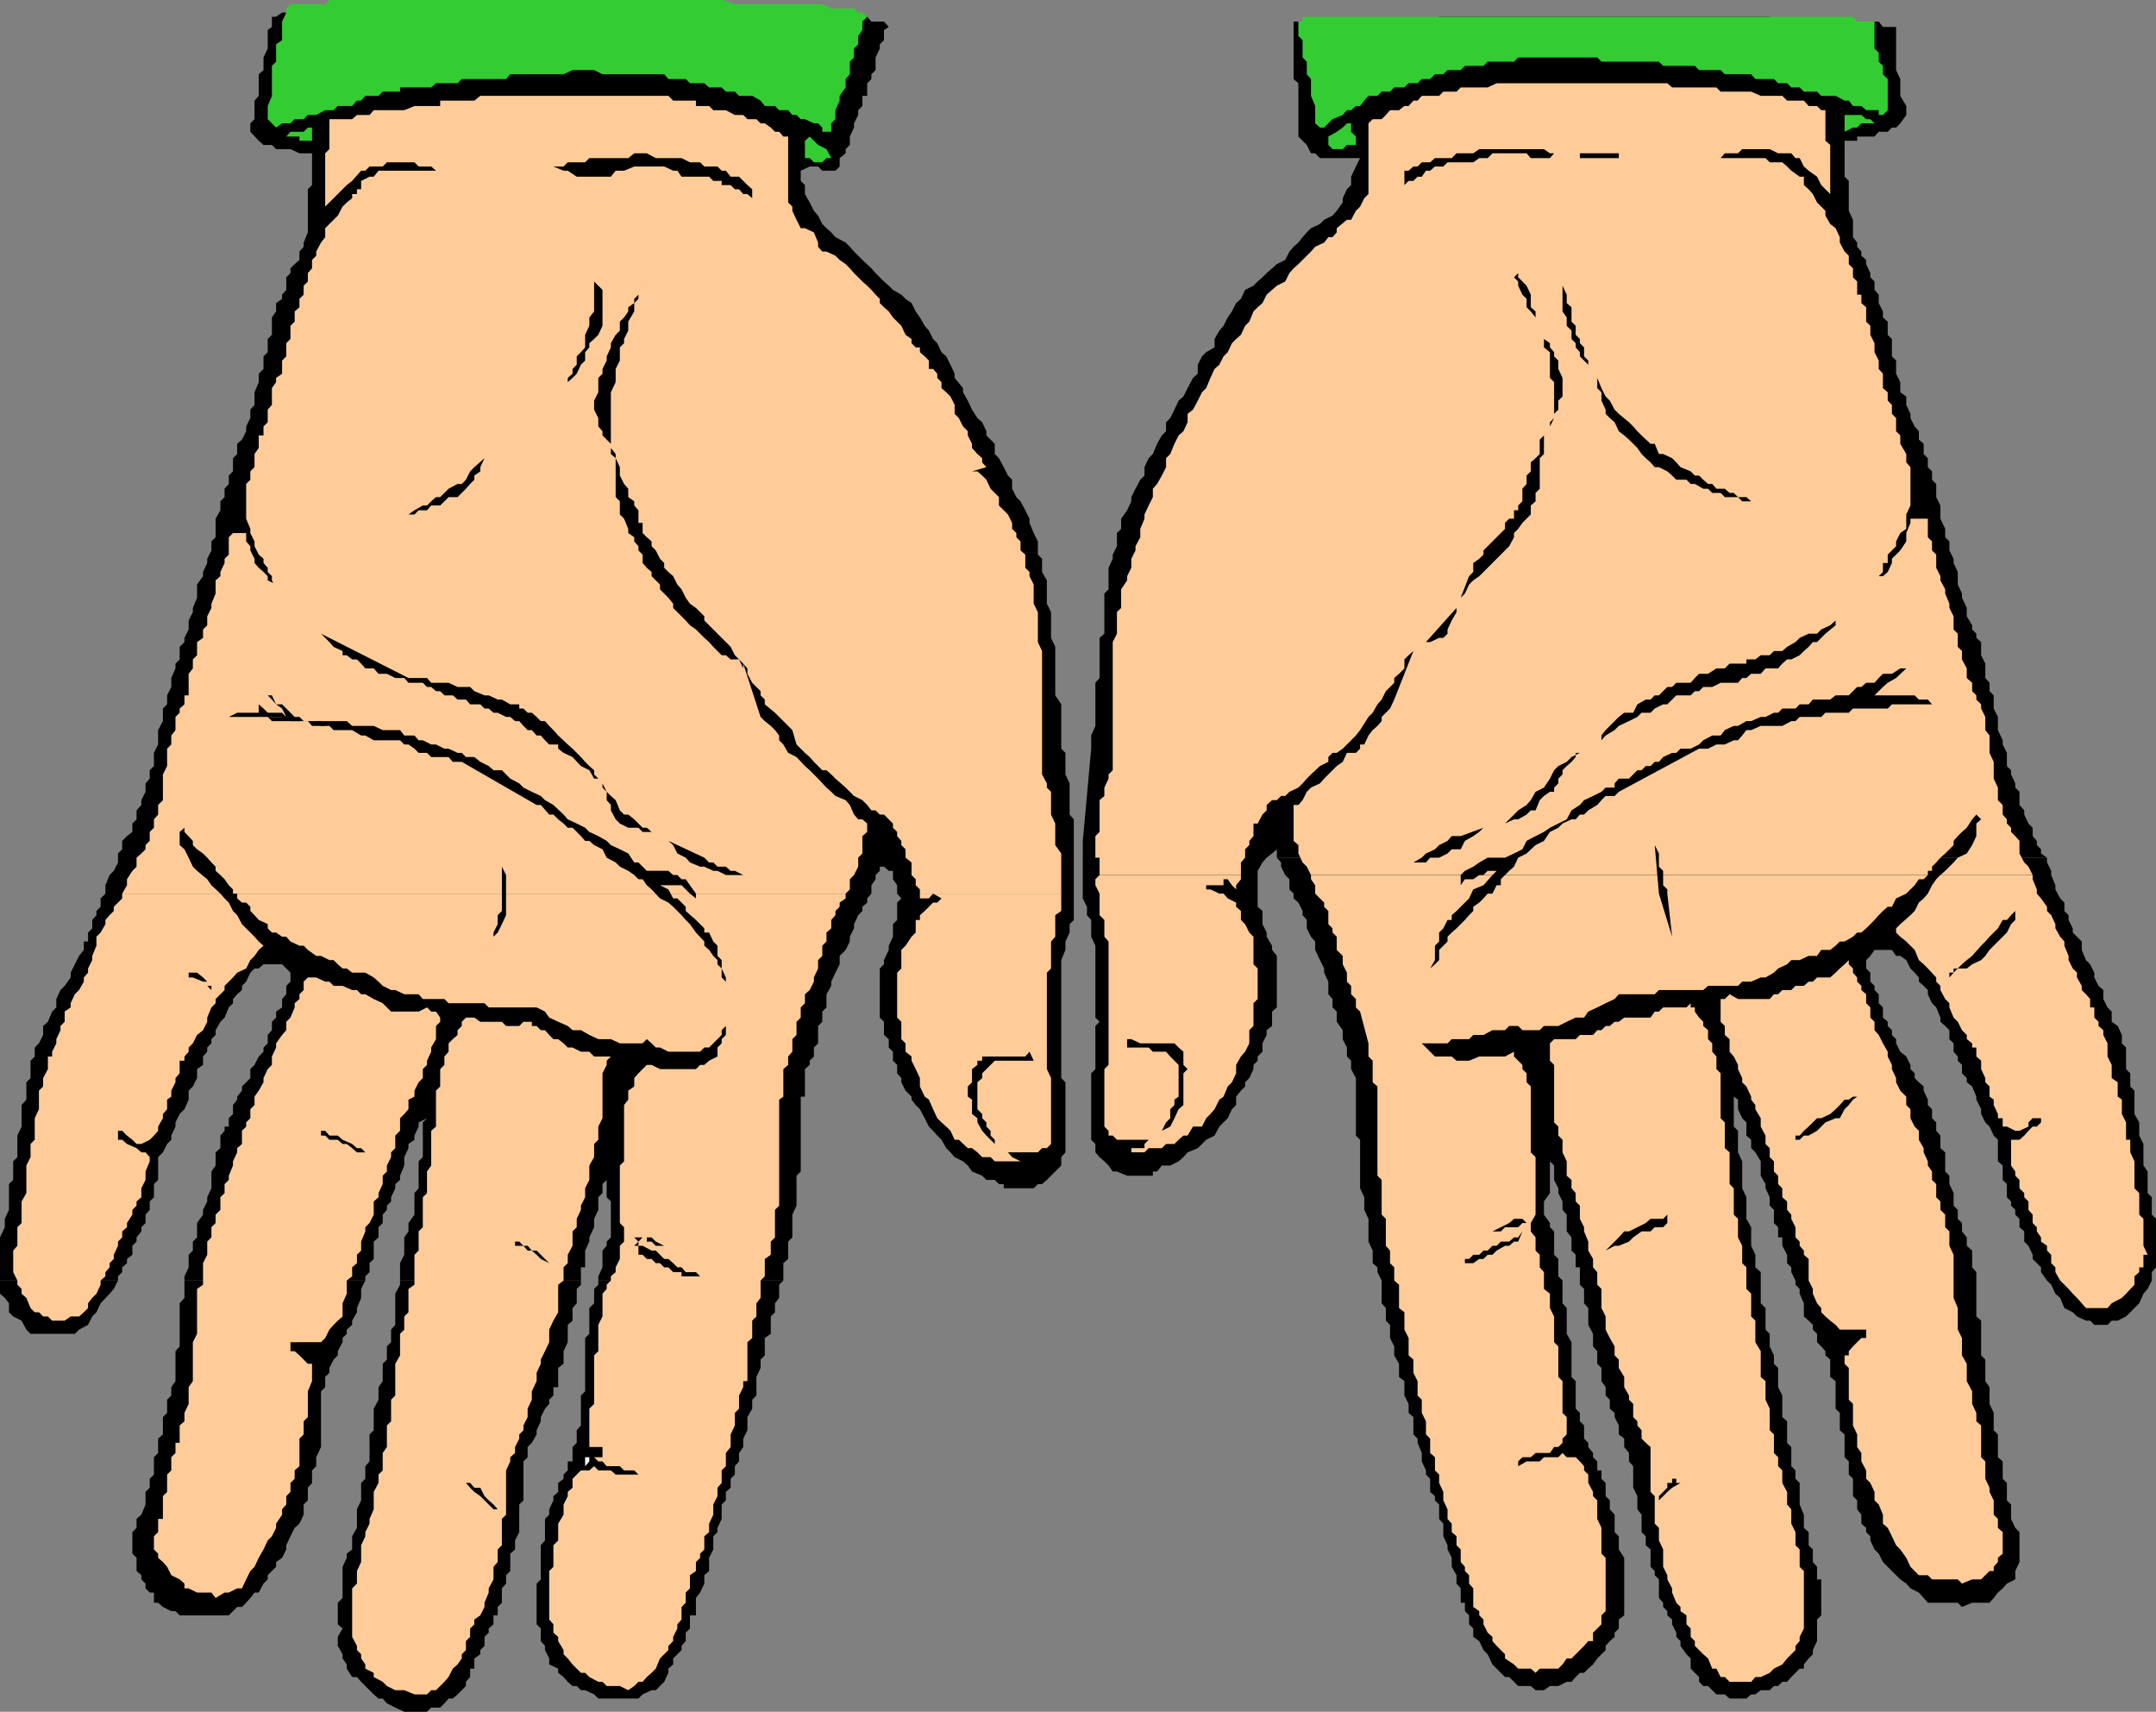 <svg xmlns="http://www.w3.org/2000/svg" width="360" height="285.801"><rect width="100%" height="100%" fill="#808080" stroke="none"/><path d="m341.8 143.2-1-.7v-.7l-.698-.702v-.7l-.7-.8v-1.399l-.699-.699L338 136v-.7l-.797-.902V132.2l-.703-.699v-.7l-.7-1.5v-.702l-.698-.7V125.7l-.7-1.398v-.703l-.8-1.7V119.7l-.7-1.398v-2.203l-.699-.7V114l-.703-.8v-2.4l-.7-1.402V107.2l-.8-.699v-.7l-.7-.702v-.7l-.898-1.5V101.5l-.8-1.7v-.702l-.7-1.5V95.5l-.699-1.5v-.7l-.703-1.402v-1.5l-.7-.699v-1.398l-.8-1.703v-2.2L323.3 83v-2.2l-.698-.702v-1.399l-.7-.699v-1.5l-.699-.7v-1.702l-.8-.7V72l-.7-.8-.703-1.4v-.702l-.7-1.5v-1.399l-1-.699v-1.7l-.698-1.402V60.2l-.7-.699v-2.902l-.699-.7V53.7l-.8-.699v-1l-.7-1.402V49.2l-.703-.8V47l-.7-.7v-.702l-.698-1.5v-.7l-.801-.699V42l-.7-.8v-.7l-.699-.902v-2.899l-.699-1.5v-5L308 29.5v-6h2.102v-.7H313l.703-.8h1.5l.7-.7h.699l.699-.702 1-1.399v-1.5l-1-1.699v-2.8l-.7-1.5V4.5h-2.199l-.699-.902h-16.8L295.5 2.8h-55.2l-1.5.797H216v9.601l.8.7V22.8l.7.699.703.7.7 1.398h.699l.8.8h6.7l-.7 1.403-.8 1.699v1.398l-.7.7-.699 1.5v.703l-1 1.398-.703.801-1.398.7-.7.698-1.5.7-.699.703-.703.797-.7.902-.8.7-.7.8-.698 1.398-1.399.7-.8.703-.903.797-.7.703-.8.699-.7.7-1.398.698-.699 1.5-.8.7-.7 1.402-.703 1-.7 1.398-.698.801-.801 1.399V58l-1.399.8-.699.7-.703 1.398v1.5l-.797.7-.902 1.703-.7 1.398-.8.7-.7 1.5-.699 1.402-.699.699V72l-.703.7-.797 1.398-.703 1.703-.7.699-.698 1.5v1.398l-.7.7-.8 1.5-.7 1.402v.7l-.699 1.5-1 1.398V88.3l-.703.7v2.2l-.7 1.398v.703l-.698 1.5v3.597l-.7.7v6.703l-.8.699v6.7l-.7.8v7.2l-.699 1.6v2.2l-1.402 15.398v2.801H211.5l.902-.699.801-.7v1.4h128.598m-161.001 0v6.8l.7 1.398v1.403l.703.797v2.8l.7 1.5v12l.699.7-.7.703v7.199l-.699.7v11.1l.7.7v1.398l.699.801.8.7.7.699.699 1h.699l1.703.703h4.297v-.703h.703l.797-1h1.402l1.399-.7.8-.699.7-.8 1.699-.7.703-.699.7-.7 1.398-.702.8-1.5 1.399-1.399.703-1.5.7-.699v-1.402l.8-1 .7-.7v-.699l.699-.699.699-1.5v-.7l.699-.702v-.7l.8-.8v-1.399l.7-1.398V172l.902-.7v-2.402l.801-.699v-8.601l-.8-1v-.7l-.903-1.5v-.699l-.7-1.398v-2.203l-.8-.7v-6l.8-1.398.7-.8h-30.7m49.2 69.198.703 1.403v3.797l.7.8v2.102l.699.7v2.198l.699 1.403v1.5l.8 1.398v2.2l.899.699V233l.703 1.398v1.5l.797.7v2.902l.703.7v.698l.7 1.7V244l.699 1.5v.7l.699.698v2.2l.8.703v.699l.7.7v2.398l.699.8v2.102l.703 1.5v.7l.7 1.398v1.5l.8 1.402v1.398l.7.801v2.399h.699V269l.699.7v1.5l.699.698v1.403l1 .699.703 1.5.7.7.8 1.698.7.7.699.703.699.699H252l1.5 1.5h2.102l.8.7h1.399l1-.7h1.402l1.399-.7h.8l.7-.8.699-.7h.699l.703-.702.797-.7.703-1 1.399-1.398v-.7l.699-.8.8-.7v-.702l.7-.7v-1.5l.902-.699v-9.601l-.902-1.399V256.5l-.7-.7v-2.902l-.8-.898v-1.5l-.7-.7v-2.202l-.699-.7V245.5h-.699V244l-.703-.7v-.702l-.797-1v-.7l-.703-.699V238l-.7-.7v-1.402l-.698-.699v-4.601l-.7-.7v-5.8l-.8-1.399v-4.3l-.7-.801V213.8l-.699-.703v-.7H230m33.8.001v2.102l.7.7v2.398l.703.8v2.801l.797 1.5v2.102l.703.797v2.101l.7.7v2.199l.699 1V233l.699.7v1.5l.8.698v.7l.7 1.402v1.5l.902.7v1.398l.797 1V244l.703.8v3.598l.7 1.403V252l.699.898v2.903l.699.699v1.5l.8.7v2.898l.7.703V263l.699.7v3.1l.703.798v.703l.7.699v.7l.8.698v.801l.7 1.399v.703l.699.699v.8l1 1.4.699.698v1.7l.699.703.703.699v.8l.7.7h.8l1.399 1.398H288l.8.7h2.802l.8-.7h.7l.898-.699h1.5l.703-.699h.7l.699-.7h.8l.7-.8.699-.7.699-.702h.703v-.7l.797-1 .703-.699v-.699l.7-1.5v-3.602l.699-.699v-6h-.7v-2.101l-.699-.797v-2.102L302 258v-2.2l-.797-.702v-2.2l-.703-1.699v-3.601l-.7-.7V245.5l-.698-.7v-3.202l-.7-.7v-3.597l-.8-.703V233l-.7-1.402v-3.2l-.699-.699v-1.398l-.703-1.5v-2.102l-.7-.699v-3.602l-.8-.8v-5.2h-30.2m35.302 0 .699 1.403v.699l.699.7v.8l.703 1.598v2.203l.797.699.703.7v.8l.7.7v1.398l.699.703.699.797v.703l.8.699v2.898l.899.7v4.601l.703.7v2.902l.797.699v3.8l.703.7v2.2l.7.698v2.903l.699.699v1.5l.699.898v1.5l.8.7v.703l.7.699v.7l.699 1.5.703.698.7 1.403 2.898 2.898 1 .7.699.8 1.402.7.801.902.7.797h5l.699.703 1.699-.703h2.902l.7-.797.699-.903.8-.699.7-.8 1.398-.7v-1.398l.703-1.5v-5l-.703-.703-.7-1.5v-2.399l-.698-.699v-2.902l-.7-.7V244l-.8-.7v-3.8l-.7-.7v-2.902l-.699-1.5v-2.8l-.703-1V227l-.7-.7v-5.8l-.8-.7v-7.402h-30.898m41.698 0 1 1.403.7.699.703 1.5.797.7.703 1.698 1.399.7.699.703 1.5.699H349l.703.7h2.2l.699-.7h1l1.398-.7 2.203-2.202.7-1.598.699-.8.699-1.4v-1.402h-18.5"/><path d="m359.3 212.398.7-.8V203.5l-.7-.7v-2.902l-.698-.699v-3.601l-.7-1V191l-.699-1.402v-2.2l-.8-1.398v-3.902l-.7-.7V179.2l-.703-.7v-3.602l-.7-.699v-1.398l-.698-1.5-1-.703v-1.7l-.7-.699-.699-1.398v-1.5l-.8-.703-.7-1.399v-.8L349 161l-.7-.7-.698-1.702v-1.399l-1.5-1.5V155l-.7-1.402v-.797l-.699-.703v-1.399L344 150l-.797-1.5v-.7l-.703-1.702v-.7l-.7-1.398v-.8H213.204l.7.8v.7l.699 1.398.699.703v1.699l.699.7v.8l.8.7.7 1.398v.703l.703.797V155l.7 1.398.699.801v1.399l.8 1.703.7 1.398v.7l.699 1.5V166l.699.8v1.4l.703.698v1.7l1 1.402v1.5l.7 1.398v1.5l.699.7v1.402l.8 1.5v9.598l.7.703v8.097l.699 1.5V202l.699 1.5v3.8l.703 1.5v2.098l.797.7v.8h30.203V210.2l-.703-.699v-3.902l-.7-.7v-.699l-1-1.398v-2.203l1-1.399v-6 .7l.7.699V197l.703 1.398v.801l.7 1.399V202l.699.8v2.798l.8 1v2.203l.7.699v2.098h.699v.8H294l-.898-.8V209.5l-.7-1.5v-3.102l-.8-1.398v-3.602l-.7-1.5v-4.5l-.699-1.5v-3.597l-.703-.703v-6 1l.703.5v1.601l.7 1.5.699.7v2.199l.8.703v1.398l.7.7.898 1.5v2.402l.8 1.398v.7l.7 1.5v1.402l.703.699v2.2l.7.698v1.7h.699V208l.8 1.5v1.398l.7.7v.8H330l-.7-.8V208.8l-.898-.801v-1.402l-.8-1v-1.399l-.7-.699V202l-.699-.7v-2.1l-.703-1.5v-1.4l-.7-.702v-3.2l-.8-.699v-2.101l-.7-.797v-1.403l-.698-.699v-1.5l-.7-.699v-.902l-.699-1.5v-.7l-.8-.699-.7-.699v-.8l-.703-.7v-.7l-.7-1.402-1-.8-.698-1.399v-.699l-.7-.7v-.8l-.699-.7v-.702l-.8-.7V168.2l-.7-.699V166l-.703-.7v-.702l-.7-.7v-1.5l-.698-.699v-1.398l.699-.703.699-1h2.902l.7 1h.699l1 .703.699 1.398.703.7.7.8v.7l.8.699.7.703V166l.699 1.5.699.7.699 1.698v.7l.8.703.7.699v1.5l.703.7v1.398l.7.8v.7l.699.703v1.398l.8.801v.7l.899.698.699 1.7v.5l.8 1.601V186l.7 1.398.703.7.7 1.5.699.703v3.597l.8.7V197l.7.7v2.198l.699.7v.703l.699.699v.8l.703.7v1.398l.797.7v1.703l.703.699.7 1.5v.7l1.398 1.398v.8h18.5"/><path fill="#fc9" d="M207.203 146.098v.703l-.8 1v.699l-.7-.7-.703-1h-.7v1h-2.898v.7h.7l1.5.7h.699l.699.8 1.402.7v.698l.801.7v1.5l.7.703.699 1.398.699.7V161l.699.7v5.1l-.7.7v3.8l-.698.7v2.2l-.7 1.398-.699.8-.8 1.403v1.398l-.7 1.5-.703.7-.7 1.699-.698.5-.801 1.601-.7.801-.699.7-.699 1.398h-1.5l-.902 1.5h-.7l-.8.703-.7.699h-1.398l-.703.7h-2.2l-.698.698h-2.2v-.699h2.2V191l.699-.7H186.5l-.7-.702h-.698v-.797l-.7-.703V178.5l.7-.7v-20.6l-.7-.802v-2.8l-.8-.797v-3.602l-.7-1.398v-1l.7-.703h23.601m114.699 0-.699.703h-.8l-.7 1-.703.699-.7.7-1.698.8-.7 1.398h-.699l-.8.7-.7.703-.703.797-.7.703-.698.699-.801.7h-.7l-.699.698-1.402.801h-.797l-.703.7-.898.699h-1.5l-.7 1H302l-1.5.703h-1.398l-.7.699-1.5.7-.699.698-1.402.801H294l-1.598.7h-1.5l-.699.699h-5l-.8.703H277l-.7.699h-6l-.698.8-1.5.7-1.399.7-1.5.698-.703 1h-1.398l-1.5.7-1.399.703h-2.402l-.7.699h-2.898l-.703-.7H252l-.7.7h-2.097l-1.5.8H246l-.7.7h-2.898l-.699.7h-4.3v-.7.7l2.199 2.198h2.8l.801.7h2.098l1.699-.7h4.3l1.5-.8v.8l1.403 1.403v.699l.7.7v1.5l.699.698v11l.8.801v9.602l-.8 1.398v1.399l.8 1v2.203l.7.699v2.098l.699.8v2.801l1 .801v2.398l.699 1.403v4.297l.703.703v5.097l.7.7v5.3l.699.7v2.902l-.7.7v.698l-.699.7h-.703l-.7 1h-2.398l-.8.703h-1.399l-.703.699v.8l1.402-.8h2.2l.699-.7h2.402l.7-.702.699.703h1.5l.699.699.699.8v.7l.703.7v1.398l.797 1.5v.703l.703.699v3.098l.7 1.5v4.3l.699.7V269l-.7.7v1.5l-.699.698-.703.7V274h-.797l-.703.8-2.098 2.098h-.8l-.7 1-.699.7h-3.101l-.7.703-.8-.703H253.5l-.7-.7-1.5-1v-.699l-1.398-1.398-.699-.801v-.7l-.8-.702-.7-1.399v-.8l-.703-.7V269l-1-.7v-3.1l-.7-.802V263l-.698-.7v-.702l-.7-.797v-2.102l-.699-.699v-1.5l-.8-.7v-1.402l-.7-.8V252l-.703-1.5v-1.402l-.7-1.5v-1.399l-.698-.699v-2.2l-.801-.702v-2.399l-.7-.699v-2.2l-.699-1.402V233.7l-.699-.699v-2.402L236 229.2V227l-.797-.7v-2.902L234.5 222v-2.902l-.898-.7V214.5l-.801-.7v-2.202l-.7-.7v-2.097l-.699-.801v-4.5l-.699-.7V197l-.703-.7v-14.902l-.797-.699v-3.601l-.703-.7V174.2l-1.398-5.3-.7-.7v-1.398l-.8-.801v-1.402l-.7-.7v-1.5l-.699-1.398v-1.402l-1-1v-2.2l-.703-.699v-.7l-.7-.7v-2.202l-.698-.7v-.699l-1.5-1.5v-1.398l-.7-1v-.703h103"/><path fill="#fc9" d="M339.402 146.098v.703l.7 1.699v.7l.699.8 1 1.398v.7l.699.703.703 1.5V155l.797 1.398.703.801v.7l.7 1.699v.703l.699 1.398.699.7v.8l.8 1.399v.703l.7.699.699.8v1.4h.703v1.698l.7.7v.703l.8.699v.8l.7 1.4v2.198l.699 1.403V180l1 .7v2.398l.699.5V186l.699 1.398v2.903h.703v2.097l.7 1.5v4.5l.8.801v3.602l.7.699v4.5l.699 1.5h-.7v2.098h-.699v.8l-.8.7v1.402L355 216l-.7.7-1.698.898-.7.8h-3.601l-.7-.8-.8-.899-.7-.699-.699-.8-.699-.7-.703-.7-.797-1.402v-.8l-.703-.7V209.5l-.7-.7v-.8l-1-.7v-.702l-.698-1v-.7l-.7-.699v-1.398l-.699-.801v-1.402l-.703-.7v-.699l-.797-.8V197l-.703-.7v-.702l-.7-1V190.3h1.403l.797-.703.703-.797.7-.703h.699l.699-.7v-.699h-1.399l-.699.7v.699l-1.5.703h-.703l-1.398-.703h-.7v-1.399h-.8V186l-.7-1.5v-.902l-.699-.5v-1.7l-.703-.699V180l-.7-1.5v-1.402l-.8-.7v-1.5h-.7v-.699l-.898-.699v-.7l-.8-.8-.7-1.402-.699-.7-.703-1.699v-.699l-.7-.7-.8-1.5v-.702l-.7-.7v-.699l-1.398-1.5-.699-.699-.8-.7-.7-1.702-.703-.7-.7-.699-1-.8-.698-.7V155l.699-.7 1.699-1.5.703-.702.7-1.399.8-.699.7-.8.699-1.4.699-1 .699-.702h15.402"/><path fill="#fc9" d="M183.602 146.098v-2.899h-.7v-3.601l.7-.7v-5.3l.8-.7V131.5l.7-1.5v-.7l.699-.702v-21.399l.699-1.398v-3.602l.703-.699v-3.102l1-1.5V96.2l.7-1.398v-1.5l.699-1.403V91.2l.8-1.5v-1.398l.7-1.703v-.7l.699-1.5L192.5 83v-1.402l.703-.797.797-1.403.703-1.398v-1.5l.7-.7.699-1.702.699-1.399.8-.699.7-1.5v-1.402l.902-.7.797-1.5.703-1.398.7-.7.699-1.702.699-1.5.8-.7.7-1.398.699-.7.703-1.5.7-.702.8-.7.7-1.5.699-.699L209.3 52l.699-.7.8-.702.7-1.399.902-.8.801-.7 1.399-.699.699-1.402.699-.797.8-.703.7-.7.703-.699.7-.699.699-.8 1.5-.7.699-.902h.699l.703-.797v-.703l1.7-1.399h.699l.8-1.5.7-.699.699-1.402.699-.7v-11.8l.703-.7h1.5l.7-.699.699-.8h1.5l.898-.7h.703l.797-.898h.703l.7-.801h2.898l.699-.7h2.203l.7-.702h4.5l1.5-.7h28.5l.8.7h7.399l.699.703h5.101L294 16h3.602l.8.8h2.801l.797.9h1.402l.7.698h.699V23.5l.8.7v8.198l-1.5-1.5-.699-1.398-1.402-1-.797-.7-.703-1.402h-.7l-.698-.8h-2.2l-1.402-.7h-4.598l-.699.7H288l-.7.8h7.5l.7.7h2.102l.8.703.7.699 1.398 1h.703v1.398l.797.7.703.8.7 1.403 1.398 1.398V36l.8 1.398.899.7.703 1.5v.902L308 42l.703.7v1.398l.7.703v1.5l.699.699v2.2h.699v1.398l.8.703v2.398l.7.7v1.5L313 57.3v1.5l.703 1.398v1.399l.7.8V64.8l.8.699v1.398l.7.7v1.5l.699.703V72l.699.7v1.398l1 1.703v1.398L319 78v6.398l-.7 1.5v2.403l-1 .699-.698 1.398v.801l-1.399 1.399V94h-.8v1.5l-.7.7v.698-.699h.7l.8-.699.7-1.5v-.7l.699-.702.699-.7 1-1.5V89l.699-1.7v-.702h2.902v3.101l.7.7v1.5l.699.699V94.8l.699 1.398v.7l.8 1.5v.699l.7 1.703v.699l.703 1.398v2.2l.7.703v2.2l.699.7v1.398l.8 1.5v1.601l.899.801v1.398l.699.7v.703l.8.797v.703l.7 1.398v2.2l.703.902v2.898l.7 1.5V130l.699 1.5v2.098l.8.8V136l.7.8v.7l.699.7v.698l.699.7.703.8v2.102L338 144l.703.7.7 1.398H324l.8-.7 1.403-1.398.7-.8 1.5-.7.898-1.402.699-1.5V137.5l.8-.7-.8-.8-.7.8-.898 1.4-.8.698-.7.7-.699.8v.7l-1.402 1.402-.801.7-.7.8-.698.7v.698h-.7v.7h-103l-.699-1.399-.703-.699-.7-1.5v-1.402l-.8-.7v-6h.8l.7-.8.703-1.399.7-.699 1.5-.7.699-.8 1.398-1.402.703-.7 1-.699.7-1.5h1.5l.699-.699v-.7h.699l.699-1.5.703-.902.797-.699.703-.8v-.7l1.399-1.398.699-1.5 3.199-8.102-.797.7-.703.699v1.5l-.898.902-.801.7v.8l-1.399 1.398-.699 1.403-.703.797-.797 1.402-.703.7-1.398 2.198-.7.903-.8.797-.7.703-.699.699-1 .7h-.703l-.7.698v.801l-1.398.7-1.5 1.402-.699.699-.703.8-.7.7-1.5.7-.698.698h-.7l-.699.7h-.8l-.903.8v.903l-.7.699-.8 1.5h-.7v2.098l-.698.8v.7l-.7.703v1.398l-.699.801v2.098h-23.601M330.8 239.5V238l-.8-.7v-1.402l-.7-1.5v-2.097l-.898-1.703v-2.899l-.8-1.398v-2.903l-.7-1.398v-3.602l-.699-1.699V209.5l-.703-1.5v-2.402l-.7-.7v-2.097L324 202v-1.402l-.7-.7V197.7l-.698-.699v-1.402l-.7-1v-.7l-.699-1.5v-.699l-.8-1.398v-1.5l-.7-.703L319 186.7v-1.5l-.7-.699v-1.402l-1-1-.698-1.399v-.7l-.7-1.5v-.7l-.699-1.402v-.8l-.8-1.399-.7-1.398L313 172v-1.402l-.7-.7V168.2l-.698-.699V166l-.801-.7v-.702l-.7-.7v-.699l-.699-.8v-.7l-.699-.699v-.7l-.703.7-.797.7-.703.698-.898.801h-2.2l-.699.7H302l-.797.699h-1.402l-.7.703h-1.5l-.699.699h-.699l-.703.8h-5.297l-1.402-.8-.801.8h-.7v3.798l.7.703v1.5l.8.699v2.098l.7.8.703 1.403v.699l.7 1.5v.7l.699.698.8 1.7v.5l.7.902v.7l.898 1.5v1.398l.8 1.5V191l.7.7v1.5l.703.698v1.7l.7.703v1.398l.699.7v1.5l.8.699V202l.7.8v.7l.699 1.398v1.7l.699.703V208l.703.8v.7l.797.7v3.6l.703 1.4v.8l.7 1.598.699.8v.7l.699.703.8.699.899.7.703.8h4.399v1.398h-.801l-.7.7-.699.703-.699.797v.703H308v1.398l.703.7v5.3l.7.7V238l.699 1.5v2.098l.699 1V244l.8 1.5v1.398l.7.7.699 1.5v1.402l.703.7.7 1.698v1.5l.8.7.7 1.402.699 1.5.699.7 1 1.398.699 1.5 1.402 1.402h1.5l.7.7h4.3l.7.698 1.699-.699h1.5l.699-.699.703-.7h.7v-.702l.699-.797v-.703l.8-.7v-3.597l-.8-.703v-1.5l-.7-.7V250.5l-.699-1.402v-.7l-.703-1.5V244l-.7-.7v-3.8"/><path d="m337.203 151.398-.703.7-.7.703-.698.797h-.7l-.8 1.402-1.399 1.398-.703.801-.7.7-1.5 1.699-.898.703-.8.699-1.399 1.398v-.699h2.2l.898-.699 1.5-.7.699-.702.703-1 2.899-2.899.699-1.398.699-.703v-1.5l.703-.7M325.5 163.2l.703-.802h-.703Zm0 0"/><path fill="#3c3" d="M313 3.598h-2.898l-.7-.797H217.5v.797h-.7V6l.7.7v2.898l.703.703v2.097l.7.801V16l.699 1.7v2.898l.8.703h.7l.699-.703.699-.7 1.703-.699.7-.8h.699l.8-.7h.7l.699-.898.699-.801h1.5l.703-.7h1.399l.699-.702h1.699l.703-.7h1.5l.7-.699h1.398l.8-.8H241l.703-.7h2.2l.699-.699h3.101l.7-.7h4.398l.699-.702h13.203l.7.703H277l.703.699H283l.703.7h3.598l.699.698h4.402l.7.801h3.101l.7.7h1.5l.699.699h1.398l.703.703h2.2l.699.699h2.398l1.5.8h.703l.7.9h1.398l.8.698h2.102v.801h.7l.8-.8v-5.2l-.8-.8V11l-.7-.7V8.8L313 8.099v-4.5"/><path fill="#3c3" d="M308 19.2V22l1.402-.7h.7l.699-.702H313l-.7-.7h-.698l-.801-.699H308"/><path d="m306.5 103.598-.898.8-1.5.7-.7.703H302l-1.5.699-.7.7-1.398.8-.8.7h-1.399l-.703.698H294l-.898.7h-1.5v.703H288.8l-.801.797h-1.398l-1.399.902h-1.5l-.703.7-.7.8h-2.398l-.699.7h-.8l-.7.698-.703.7h-.7l-.698.703h-.801l-1.399.797-.699 1.402h-1.5l-.902.7-2.2 2.198-.699.903v.797l.7-.797 1.5-.903.699-.699 1.699-.8 1.402-.7.7-.699h1.5l.699-.7 1.402-.702h.7l.8-.797.7-.703h2.398l.699-.7h.703l.7-.699h1.5L287.3 114h2.902l.7-.8h.699l.8-.7H294l.8-.902h2.102l.7-.797.8-.703h.7l1.398-.7.703-.699L302 108l.703-.8h.7l1.398-1.4 1.699-1.402v-.8m3.602 79.5h-.7l-.699.5H308l-.797.902-.703.7-.898.8-1.5.7h-.7l-.699.698-.703.7-.797.703-.703.797h-.7v.703h-.698 1.398l.703-.703H302l1.402-.797.7-.703.699-.7 1.699-.699h.703l.797-1.5.703-.699.7-.902.699-.5"/><path fill="#fc9" d="M295.5 238.8v-3.6l-.7-1.5v-3.102l-.8-.7v-4.3l-.898-1.5V220.5l-.7-.7V216l-.8-.8v-3.602l-.7-.7V208l-.699-1.402V203.5l-.703-.7v-4.402l-.7-.699v-5.3l-.8-.7v-4.3l-.7-.7v-7.5l-.698-.699v-2.102l-.7-.8v-1.399l-.699-.699V172l-.8-.7v-.702l-.7-.7-.703-1v-.699h-.7v-.699l-.698.7h-3.899l-.703.698h-.7l-.698 1h-4.399l-.902.7h-.7l-.8.703h-.7l-.699.699h-.699l-.703.8h-2.2l-.698.7H259.5l-.7.7v2.898l.7.703v9.597l.703.7v1.5l.7.703v2.097l.699 1.5v2.403l.8.699v1.398l.7.801v1.399l.699.703v2.199l.699 1.398v.7l.703 1.703v1.5l.797 1.398v1.399l.703.8v2.102l.7.7v3.198l.699 1.403V222l.699 1.398.8 1.403v1.5l.7.699v1.398l.902 1.5v1.7L272 233v.7l.703.698v2.2l.7.703V238l.699.8v1.4l.699.698.8.7v7.5l.7.703v4.597l.699.7v2.101l.703 1.5v2.899l.7 1.402v.7l.8 1.5v.698l.7 1.7.699.703V269l1 .7v1.5l.699.698v1.403L283 274v.8l.703.7.7.7.8.698.7 1.7h.699L287.3 280h.7l.8.8h3.602l.7-.8H294l1.5-.7.703-.702 1.399-.7.8-1 1.399-1.398v-.7l.699-.8v-.7l.703-1.402v-9.597l-.703-.703v-2.899l-.7-.699v-2.2l-.698-1.402V252l-.7-.8v-2.102l-.8-1.5V245.5l-.7-.7v-1.5l-.699-.702V239.5l-.703-.7"/><path d="M266.703 63.098V64.8l.7.699v1.398l.699 1.5v.7l.699.703.8.699.7 1.5.902.7.797.698.703.7.7.703.699 1 .699.699.8.7.7.8H277l1.402.7.801.698.7.7h1.699l.699.703H283l1.402.797h.801l.7.703h1.398l.699.7h2.203l.7.7h1.5l-.801-.7h-1.399l-.703-.7h-.7l-.8-.702h-1.398l-.7-.797h-.699l-.8-.703-.7-.7H283l-.7-.699-1.698-.699-.7-.8-.699-.7-1.5-.7H277l-.7-1.702h-.698l-1.5-1.399-.7-.699-.699-.8-.703-.7-1.7-1.402-.698-.7-.801-1.5-.7-.699-.699-1.398-.699-1.703m44.899 53H313l.703-.7.7-.699.8-.699 1.399-.8 1.699-1.602h-1l-1.399.902h-1.5l-.699.7-.703.8h-1.398l-.801.7h-.7l-1.398 1.398H306.5l-.898.703h-2.899l-.703.797h-1.5l-.7.703h-2.198l-.7.699h-.699l-1.402.7H294l-1.598.698h-.8l-1.399.801h-.703l-1.5.7-.7.902h-1.398l-1.5.797-.699.703-1.402.699h-1.7l-.699.7h-.699l-1.5.698-.703.801h-.7l-.698.7h-.801l-.7.699h-.699l-.699.703L272 130h-1.7l-.698.8v.7h-1.5l-.7.7-1.402.698-1.5.7-.7.8-1.398.903-.8 1.5-1.399.699-1.402.7-1 .698-1.399.7-1.5.8-.699 1.403-1.402.699-1.5.7h-2.899L247 144l-1 .7-1.398.698-.7.7v1.703l.7-1H246l1-.703h.703l.7-.7h1.5l-.7.7-1.5 1.703-1.703.699-.7 1.5-2.097 2.098-.8.703v.797h-.7L241 155l-.7.7v1.5l-.698.698v2.403l-.801 1.398.8-.699.7-.7v-1.702l.699-.7.703-.699v-.8l.7-.7.8-.699.7-.7.699-.702.699-.797.699-.703v-.7l1-.699.703-.699.7-.8h.8l.7-1.4h.699v-1l.699-.702.699-.7.8-.699.7-1.5 1.402-.699 1.5-1.402 1.399-.7 1-1.5 1.402-.699.7-.699 1.5-.7h.699l.699-.8h.699l.703-.7 1.5-.902.7-.8.699-.7h1.5l.699-.699L283.703 125h1.5l1.399-.7H288l1.5-.702h.703l.7-.797.699-.903h.8L294 121.2h3.602l1.5-.8h.699l.699-.7h3.602l.699-.699h3.902l.7-.7h5.8l.7-.702h6.699l-.7-.797h-1.5l-.699-.703h-8.101"/><path d="M279.203 156.398 277 149.2l-.7-8.101.7 1.402v2.2l.703.698v2.403l.7.699v.7l.8 7.198m.699 90.499h-.699v.7h-.8v.8L277 249.801v.699l.703-.7.7-.702.8-.7 1.399-.8h-.7v-.7M263.8 25.598v.8h6.5v-.8h-6.5M278.402 202.8l-.699.7h-2.101l-.801.7-1.399.698-1.402.7h-.797l-.902 1-.7.703-1.5 1.5 1.5-.801h.7l1.699-.7.703-.702 1.399-1h1.5l.699-.7h1.402l.7-.699v-1.398M260.902 46.3v1.4l.7 1.5v1.398l.8.703v2.398l.7.7v1.5l.699.699v.703l.699.699v1.5l.703.7v1.398-.7l-.703-.699-.7-.699v-.7l-.698-.8v-.7l-.7-.702v-1.399l-.8-.8V53l-.7-1v-5.7M259.5 25.598h-.7l-1-.7H247l-1 .7h-2.797l-.8.8h-2.801l-.801.7h-1.399l-.699.703H236l-.797.699h-.703v2.398l.703-.699H236l.703-.699h.7l.699-1h.699l.8-.7H241l.703-.702H246l1-.7h1.402l.801-.8h5.7l.699.8h3.199l.699-.8m4.3 100.102-1.398.698-.8.801-1.399.7-.703.699-.7 1.402-1 1.5-1.398.7-.8 1.398-.7.8-1.402.903-2.898 2.898.699-.699 1.5-.7h.699l1.402-.8.7-.7h.8l.7-1.702.699-.7 1-.699h.699v-.699l.703-.7v-.8l.7-.7v-.702l.699-.7.8-.699.7-.8v-.7h.699M257.8 56.598l1 .703V58l.7.8v.7l.703.7v1.398l.7 1.5v3.101l-.7.7v1.5l-.703.699v.703l-.7.699v.7l.7-1.4v-6l-.7-.702V58.8l-1-.801v-1.402m0 15.403v.7l-.698.698v2.403l-.7.699-.8.7v1.5l-.7.698v1.403l-.699.797v2.101l-.703.7v.8h-.7v1.399h-.8l-.7.703v1l-3.597 3.597v.7L247 93.3l-1 .7v1.5l-.7.7-1.398 3.6.7-.702.699-1.5.699-.7 1-.699.703-.699 2.2-2.2.699-.702L252 91.199l.8-1.5V89l.7-.7.703-1 .7-.702.699-.7v-1.5l.8-.699v-1.398l.7-.703V76.5l.699-.7V72M253.5 45.598l-.7.703.7.699v.7l.703 1.5.7.698v1.403l.699.699.8 1v-1l-.8-.7v-2.1l-.7-1.5-.699-.7-.703-.7v-.702m-4.297 160h1.399l.699-.7h2.199l.703-.699h.7l-.7-.699h-1.402l-.801.7-2.797 1.398m-4.601 5.3v-.699h.699l.699-.699h1l.703-.7h.7l.8-.8h.7l.699-.7H252l.8-.702h.7l.703-1h.7-.7l-.703 1.703h-.7l-.8.699h-.7l-1.398.8-.699.7h-.8l-.7.7H247l-1 .698h-1.398m-6.5-103.698h.699l1.5-.7H241l.703-.7v-.702l.7-1.5.8-1.399v-.699l-5.101 5.7m5.8 32.398h-1.5l-.699.8-1.402.7-.7.703-1.5.699-.699.7-1.402.8h-.797 2.899l.699-.8h1.5l1.402-.7.7-.7h1.5l.699-1.402 1.398-.8 1-.7.703-.699-3.8 1.399"/><path fill="#3c3" d="M225.602 20.598h-.7l-.699.703-1 .699-1.402.8v1.4l.699.698h1.703l.7-.699h1.5v-1.398l-.801-.801v-1.402"/><path d="M195.402 174.2h-5l-1.5-.7h-.699v1.398h3.598l.699.7h2.203l.7.8.699.7.699.703v5.297l-.7.5v.902l-.699.7v1.5l-.699.698-.703 1.403 1.402-.703.7-1.399.699-1.5.8-.699v-5.3l.7-.7-.7-.7v-2.202l-.8-.7-.7-.699h-.699M19.703 144v-1.5l.7-.7v-1.402l.8-.8.899-.7V137.5l.699-.7v-1.5l.8-.902v-.8l.7-1.399v-1.398L25 130v-1.402l.703-.7V125.7l.7-1.398v-2.403l.8-1.5v-2.097l.7-.703v-1.5l.699-1.399v-1.5l.699-1.601v-.797l.699-.703V108l.8-.8v-.7l.7-1.402v-1.5l.703-1.399v-.699l.7-1.7v-2.202l1-1.399V95.5l.699-1.5v-.7l.699-1.402v-1.5L36 89.7v-3.101l.8-1.399v-1.5l.7-.699v-1.402l.703-.797v-1.403l.7-.699v-2.2l.699-.7v-1.702l.8-.7.7-1.398v-.8l.699-1.4v-1.402l.699-.8V65.5l.703-1.7v-1.402l.797-.8V59.5l.703-.7v-2.202l.7-.7V53l.699-1v-1.402l1-.7V49.2l.699-.8v-2.1l.699-.703V44.8l.703-.703.797-.7V42l.703-.8v-.7l.7-1.7v-7.202l.699-.7v-5.3H50l-1.5-.7h-2.398l-.7-.699H44l-.797-.699-1.402-1.5v-1.402l.699-.7v-3.097l.703-.801v-3.602L44 11.7V9.598l.703-1.5V5l.7-.5V2.8h.699l1-.702h5l1.5-.7H78.5L80.902.7h13.899l2.902.7h31.7l1.398.699h9.402l1.7.703h2.898l.699.797h2.102l.8.902-.8.5v1.7l-.7.698v.7l-.699 1.5V11.7l-.703.7v.8l-.7.7V16h-.8v1.7l-.7.698v.801l-.698 1.399v.703l-.7 1.5v1.398l-.699.7v.699l-1 .8v1.403l-.703.699h-2.2l-.698-.7h-1.399l-1.5.7v1.7l.7.698v1.5l.8 1.403.7 1.398.699.801.699 1.398.699.7.8.703.7.797 1.703.902.7.7.699.8L144 43.398l1.5 1.403.703.797.7.703.699.699.8.7.7.698 1.398.801.703.7 1 .699.7 1.402.699 1 .8 1.398.7.801.699 1.399.699.703.703 1.5.797.699.703 1.398.7 1.5v.7L160.8 64.8v.699l.8 1.398.7 1.5.902 1.403.797.699.703 1.5v.7l1.399 1.398V75.8l.699.699.8 1.5.7 1.398.699.7v1.5l.703 1.402.7.7.8 1.5.7 1.398v.703l.699 1.699.699 1.398v2.2l.699.703v2.2l.8 1.398v3.903l.7 1.398v4.301l.703 1.5v8.098l1 1.5V125l.7.7v3.6l.699 1.5v5.2l.699.8v7.2H19.703m0 69.8L19 215.2l-.7.8-1.5 1.598-.698 1.5-.7.703-.699 1.398-1.5.801-.703.7H5.102l-.7-.7-.8-1.5-1.399-.7-.703-.702v-1.5l-.7-.899L0 216v-2.2h19.703m41.297 0-.7 1.4v1.5l-.698 1.698v.7L58.8 220.5v.7l-.899.8v.7l-.699.698v.7l-.8 1.5v.703l-.7.699-.703 1.398v.801l-.7.7v1.699l-.698.703v9.297L52.8 243.3v1.5l-.7.699v2.098l-.699.8v2.102l-.699.7v1.698l-.703 1.5-.797.7-.703 1.402-.7 1.5v.7l-.698 1.398-1 .703v.797l-.7.703-.699.699v.7l-.703.698-.797 1.5H42.5l-.7.903-.698.797-.7.703h-.8l-1.399 1.398H30l-.7-.699h-.698l-1.399-.7-.8-.702h-.7v-1.7H25l-.7-.699v-.8l-.698-.7V263l-.801-.7v-2.202l-.7-.7v-3.597l.7-.703v-1.5l.8-.7.7-1.699v-2.101l.699-.7v-1.5l.703-.699v-2.898l.7-.703v-2.399l.8-.699v-2.902l.7-.7V233.7l.699-.699v-1.402l.699-1v-5L30 224.8v-7.203l.8-.899V213.8H61m36 0v.7l-.7.7v2.398l-.698.8v2.102l-.801.7v2.898l-.7 1.5v2.101l-.898.7v3.199h-.8V233l-.7.7v.698L91 235.2l-.7 1.399v.703l-.698 1.5v.699l-.801 1.398-.7.7v1.703l-.699.699v6.5l-.699.7v4.6L86 257.2v1.5l-.797.698v2.903L84.5 263v1.398l-.7.801v2.399l-.698.703v1.398h-.7v1.5l-.8.7v.699l-.7.703v1.5l-.699.699v.7l-1 .698v1.7H78.5V280l-.7.8v.7l-1.398 1.398-.8.7h-.7l-.699.8-.703.7H72l-.7.703h-3.8l-1.5-.703-1.398-.7-.7-.8h-.699l-.8-.7-.7-.699L61 281.5l-.7-.7-.698-.8H58.8l-.899-1.402v-.7l-.699-1v-.699l-.8-1.398v-1.5l.8-1.403-.8-.699v-3.601l.8-.797v-5.203l.7-1.5v-.7l.898-.699V256.5l.8-1.402V252l.7-1.5v-2.902l.699-.7v-2.097l.703-.801v-4.5l.7-.7v-3.6l.8-1.5v-2.102l.7-1v-2.899l.699-.699v-2.2l.699-.702V222l.699-.8V216l.8-1.5v-.7H97m33.8 0-.698.7v2.2l-.7.898v1.5l-.699.703v2.898l-1 .7v2.902L127 227v1.398l-.7 1.5V233l-.698.7v1.5l-.801 1.398v2.203l-.7 1.398v1.399l-.699 1V244l-.699.8v1.4l-.703.698v1.5l-.797.7v1.402l-.703.7v2.398l-.7 1.5v.703l-.698.699v2.2l-.7 1.398v2.203l-.8.699v1.398l-.7 1.5-.699.903v2.898h-1v2.2l-.703.699V274l-.7.8v.7l-1.398 1.398v1l-.8.7v.703l-.7 1.5-.699.699-.703.7h-.7l-1.5.698-.698.7h-6.7l-.699-.7-1.5-.699H97l-.7-.699h-.698l-.801-.7-.7-.8-.898-.7v-.702l-1.5-.7v-1L91 275.5v-.7l-.7-.8v-2.102l-.698-.699v-6.8l.699-.7V258l.699-.8v-3.602l.703-.7V252l.7-1.5v-.7l.8-.702v-1.5l.899-.7v-.699l.699-.699V244h.8v-2.402l.7-.7v-2.097L97 238v-5l.703-.7v-8.902l.7-.699v-4.3l.8-.801v-2.399l.7-.699v-.7H130.8"/><path d="M0 213.8v-7.202l.8-1.7V203.5l.7-1.5v-4.3l.703-.7v-3.102l.7-.699v-3.601l.699-1.5V184.5l.8-.902v-2.899l.7-.699v-2.902l.699-.7v-1.5l.699-.699.703-1.398v-1.5l.797-.703.703-1.7.7-.699v-1.398l.699-1.5.699-.703 1-1.399v-.8L12.5 161l.703-1.402.797-1v-1.399h.703v-1.5l.7-.699v-1.402l.699-.797v-.703l.699-.7V150l.8-.8v-1.4l.7-1.702.699-.7.703-1.398h159.598v9.598l-.7.703v1.398l-.699 1.5v1.399l-.699 1.703V180l.7.7v11.698l-.7.801v1.399L174.801 197l-.801.7h-.7l-.698.698h-5v-.699h-.801l-.7-.699h-1.398l-.703-.7-1.7-.702-.698-1-.801-.7-1.399-.699-.699-.8-.703-.7-.797-1.398-.703-.703-.7-.797-.698-.703-.7-1.399-.8-1.5-.7-.699-.699-.902v-.5l-1-1-.703-1.399V180l-.7-.8v-1.4l-.698-.702v-1.5l-.7-.7V173.5l-.8-.7v-2.202l-.7-.7V161.7l.7-.699v-.7l.8-1.702v-.7l.7-1.5v-2.097l.699-.703V150.7l.699-.699-.7-.8v-1.4l-.698-1v-1.402h-.7l-.8-.699h-.7v.7l-.699.699v.703l-.703 1v1.398l-.7.801v.7l-.8.698v.7l-.7.703-.698 1.5V155l-.7 1.398v.801l-.699 1.399-1 1V161l-.703 1.398-.7 1.5v.7L138 166v2.2l-.7.698v1.7l-.698.703v2.898l-.7.7v1.5l-.699.699v.703l-.8.699v4.598h-.7v12.5l-.703.703v5l-.7 1.5v3.797l-.698.703v2.898l-.801.7v2.902H99.902v-.703l.7-1.5V208.8l.699-.801v-.7l.699-.702v-6l-.7-.7v-4.3V197l-.698.7v1.5l-.7.698V202l-.699 1.5v1.398l-.8 1.7v.703l-.7 1.5v2.797H97v2.203H66.8v-2.903l.7-1.398v-2.902l.703-1v-1.399l1-1.398v-3.602l.7-.8v-4.5l.699-.7v-5.8l.699-.7-1.399.7v.699l-.699 1.5v.703l-1 .699v.7l-.703 1.5v1.398l-.7 1.703V197l-.8.7v.698l-.7 1.5v.7l-.698.703V202l-.7.8v1.4l-.699.698v1.7l-.8.703v2.898l-.7.7v1.5l-.703.699v.703H30.8v-.703l.7-1.5V209.5l.703-.7v-1.5l.7-.702v-2.399l1-1.398V202l.699-1.402v-.7l.699-1.5v-2.8l.699-1v-2.2l.8-.699v-2.101l.7-.797v-.703h.703v-1.399l.7-.699v-1.5l.699-.902v-.5l.8-1v-.7L41.801 180v-1.5l.699-.7.703-1.402.797-.8v-.7l.703-.699v-1.398l.7-.801v-1.402l.699-.7v-1l1-.699v-1.398L47.8 166v-1.402l.699-.7v-1.5L47.102 161H44l-.797.7H42.5l-.7.698-.698 1.5-.7.7v.703l-.8.699-.7.8v.7l-.699.7-.703 1.698-.7.7L36 172v.8l-.7.7v.7l-.698.698v.7l-.7.8v1.403l-1 .699v1.5l-.699 1.398-.703.7v1.5l-.7 1.601-.8.801-.7 1.398v.7l-.698 1.5v.703l-.7.699-.699 1.398-.8.801V197l-.7.7v2.198l-.703.7V202l-.7.8v1.4l-.698.698v.7l-.801 1v.703l-.7.699v1.5l-.898.7v.698l-.8.7v.8l-.7.7v.703H0"/><path fill="#fc9" d="M20.402 149.2v.8l-.699.7-.703.698v.7l-.7.703-.698.797v.703l-.801 1.398-.7.7v1.5l-.699 1.699v.703l-.699 1.398v.7l-.703.8v.7l-.797 1.402-.703.699-.7 1.5v.7l-1 .698v1.7l-.698.703V172l-.7 1.5v.7l-.699 1.398v.8H8v2.102l-.797 1.5v1.398l-.703.7v3.101l-.7 1.5v3.602l-.698.699v2.2l-.7 1.398v4.601l-.8 1.399v3.601l-.7.7V208l-.699.8v3.598l.7 1.403v.699l.699.7v.8l.8.7.7 1.698.699.7H6.5l.703.703H8l.703.699h2.098l1-.7h1.402l.797-.702.703-.7v-.8l.7-.899.699-.699.699-1.5v-.7l.8-.702v-.7l.7-.8v-.7L19 210.2v-.699l.703-1.5v-.7l.7-.702v-1l.8-.7v-.699l.899-1.398V202l.699-.7v-.702l.8-.7v-1.5l.7-1.398v-1.402l.699-1.7v-.699l-.7-.8h-.698l-.801-.7-1.598-.699-.8-.7h-.7v-1.5h.7l.8.798.899.703.699.699h.8l1.399-.7.703-.702.7-.797v-.703l.8-1.399V186l.7-.8v-1.602l.699-.5v-1l.699-1.399V180l.699-.8v-2.102h.8v-.7l.7-.8v-.7l.703-.699.7-1.398 1-.801.699-1.402v-.7l.699-1.699.699-.699v-.7l1.5-1.5v-.702l.703-.7.7-.699.699-.8 1.5-.7.699-1.398.699-.703.703-1 .797-.7-.797-.699-.703-.8-2.098-2.098-.8-1.5-.7-.703-.699-1.399L37.5 150l-.7-.8H20.403"/><path fill="#fc9" d="M38.902 149.2h.7v.8l.8.7h.7l.699.698v.7l.699.703.703.797 1.5.703V155l.7.7h.699l1 .698h.699l.699.801 1.5.7h.703l.7.699 1.398 1h.8L55 160.3h.703l.7.699.8.7h.7l.898.698H61l1.402.801.801.7.7.699 1.398.703H66l1.5.699h2.402l.7.8h3.601l.7.7h6l.699.7h8l1.398.698.703 1 1.5.7 1.598.703.8.699H97l1.402.8 1.5.7H102l1.5.7h3.8l.7-.7.8.7.7.698h.703l1.399.7h5.3l.7-.7h.8l2.098-2.097v-.8l.703-.7v1.5l-.703.7v.7l-.7.698v1.5l-1.398.7-.8.703h-.7l-.699.699h-6l-1.402-.7H108l-1.398 1.4-.7.8v1.398l-1 .7v1.5l-.699.902v9.398l-.703.7v9.601l.703.7v2.402l-.703.699v2.2l-.7 1.398v.8l-.8.7v.703l-.7.699v.7l-.698.8v3.8l-.7 1.4v4.398l-.699.703v8.097l-.8.801v6.399h2.199v1.703h-1.399l.7.699h.699l.699.8h2.199l.703.7h1.7l1.398 1.398-.7-.699h-3.8L102 245.5h-2.098l-.699-.7-.8.7H97l-1.398 1.398v1.5l-.801.7v.703l-.7 1.398v1.7l-.898 1.5v2.8l-.8.801v3.598l-.7.703v8.097l.7.801v1.399l.8.703V274l.899 1.5v.7l.699.698.8 1 .7.7.699.703h.703l.7.699 1.5.8h.699l.699.7h2.199l1.402.7 1-.7.7-.7h.699l.699-.8.8-.7.7-.702.703-1.7 1.399-1.398v-.7l.8-.8v-.7l.7-1.402v-.699l.699-.8V268.3l.699-.703v-1.7l.703-.699V263l1-.7v-1.5l.7-.702v-.7l.699-.699V256.5l.8-.7v-1.402l.7-1.5V251.2l.699-1.398v-1.403l.699-.8V245.5l.703-.7v-2.202l.797-1V239.5l.703-1.5v-2.102l.7-.699V233l.699-1.402v-1h.699v-6.5l.8-.7V220.5l.7-.7v-2.202l.699-.899v-2.898l.703-.703v-2.899l1-.699v-2.2l.7-.702V202l.699-.7v-17.702l.699-.5V178.5l.8-.7v-1.402l.7-.8V173.5l.699-.7v-2.202l.703-.7V168.2l.7-.699V166l.8-.7.7-1.402v-.699l.699-1.5v-1.398l.699-.703v-1.7l.699-.699v-1.5l.8-.699v-1.402l.7-.797v-.703l.703-.7v-.699l1-.699v-.8h-102.3m114.699 0v.8h1.5l.699-.8 1.402.8h3.598-3.598l-.703.7h-.7l-1.398 1.398-.8.703v.797h-.7v2.101l-.699.7-1 1.5-.703.699v3.101l-.7.7v7.5l.7.699v2.902l.703.7v1.398l1 .8v.7l.7 1.402.699 1.5v1.398l.8 1.7.7.5.699 1.601.699 1.5.703.7.797.699.703.703.7 1.5h.699l1.5 1.398h.699l.902.7.797.8h1.402l.7.7h5.101-.8l-1.403-.7-.7-.8h5l.7-.7h.8l.7-.699v-11l-.7-1.5v-16.102l.7-.699v-4.5l.703-.8V152.8l1-.703v-2.899h-23.601"/><path fill="#fc9" d="M177.203 149.2v-6.7l-1-1.402V137.5l-.703-1.5v-3.8l-.7-.7v-.7l-.8-1.5v-20.6l-.7-1.5v-5l-.698-1.4v-3.202l-.7-1.399V95.5l-.699-.7v-2.202l-.8-.7v-1.5l-.7-.699V89l-.703-.7v-1l-.7-1.402-1.5-1.5V83l-.698-.7-.7-.702-.699-1.5-.703-.7-.797-.699h-.902l2.402-.699-.703-.8v-.7l-.797-.7-.902-1v-.702l-.7-1.399V72l-.8-.8-.7-1.4-.699-.702v-1.5l-.699-1.399L158 65.5l-.797-.7v-1l-.703-.702v-.7l-.7-.8h-.698v-1.399l-.7-.699-.8-.7V58h-.7l-.699-.7v-.702l-1-.7-.703-1.5L149.102 53l-.7-1-.8-.7-.7-.702v-.7l-.699-.699-.703-.8-.7-.7L144 47l-.7-.7-.698-.702-.7-.797-.699-.703-1-.7-.703-.699L138 42h-.7l-.698-.8v-.7l-.7-1.7-1.5-.702h-.699L133 36.699l-.7-1.5V34.5l-.698-.7v-11h-.801l-.7-.8h-.699l-.699-.7-1-.702H127l-.7-.7h-1.5l-.698-.699h-1.399l-1.5-.8h-2.101l-.7-.7h-2.199v-.898h-3.8l-.801-.801H80.203l-1 .8H73.5v.9h-4.297l-1.703.698h-5.098l-.699.801h-2.101l-.801.7H55v5l-.7.699V34.5l3.602-3.602.899-.699 1.5-1.699H61l.703-.7h2.2l.699-.702h4.601l.7.703H72l.8.699h-9.597l-.8 1h-.7l-1.402.7v1.398h-.7v.8h-.8v.7l-.899.703-.699.699-.8 1.5-.7.7-.703.698-.7.7v1.5l-.698.902L52.8 42v.7l-.7.698v1.403l-.699.797V47l-.699.7v1.5l-.703.698v1.403l-.797.699v1.7l-.703.698v2.2l-.7.703V59.5l-.698.7v2.198l-1 .7v.703l-.7 1v2.797l-.699.8V70.5l-.703.7v1.5h-.797v2.1l-.703 1V78l-.7.7v1.398l-.698.703v5.797L41.8 88.3v.7l.699 1.398v.801l.703 1.399.797.703V94l.703.8v.7l.7.7v.698l.699 1.5 1 .7-1-.7v-.8l-1.399-.7V96.2L44 95.5l-.797-.7-.703-.8v-.7l-.7-1.402V91.2l-.698-.8V89h-2.2l-.699.7v2.898l-.703.703V94l-.7 1.5v.7l-.8.698v2.2l-.7 1.703v.699l-.698 1.398v1.5l-.7.7v1.402l-1 .7v2.198l-.699.7v1.5l-.703.902v3.598h-.7v1.5l-.8.703V119l-.7.7v2.198l-.698.903v1.5l-.7.699v2.898l-.699 1.403v4.297l-.8.8V136l-.7.8v1.4l-.703.698v1.5l-.7.7v.703l-.698.699-.801.7v1.5l-.7.698-.898 1.403v1l-.8 1.398H36.8l-1.5-1.398-.7-1-1.699-1.403-.699-.699-.703-1.5-.7-1.398-.8-.703v-2.2l.8-.699v.7l1.403 1.5v.699l.7.703 1 .699.699.7.699.8.699.7v.698l.8.7.7.703.703 1 .7.699v.7h102.3l.7-.7v-1.7l.699-.702.699-1.399v-1.5l.699-.699v-2.902l.8-.7V137.5l-.8-.7h-.7l-.698-.8-.7-1.602-.699-.8-1.703-.7-.7-.699-.8-.699-1.398-1.5-.7-.7-.699-.702-.8-.7-1.403-1.5-1.398-.699-.801-1.398-.7-.703v-.797l-.699-.903-.699-.699-1-.8-.703-.7-2.898-8.898.699.797v.902l.8 1.5 1.399 1.398v.7l.703.703v.797l1.7 1.402 2.898 2.898.699 2.403.703.699.7.7.8.698.7.801 1.398 1.399h.7l.8.703.7.699 1.703 1.5 1.399 1.398 1.398.7.8.8.7.903h.703l.7.699h.699l1.5 1.5v.7l.699.698v.7l.699.8v.7l.703.703v1.398l1 .801v2.098l.7.703v1l.699.699v.7h23.601m-150 104.398V249.8l.7-.703v-2.899l.699-.699v-2.2l.699-.702v-1.7H30V238l.8-.7v-1.402l.7-1.5v-2.8l.703-1v-6.5l.7-1.399v-7.5l1-.699v-3.602l.699-1.398v-2.2l.699-.702v-1.7L36 204.2v-1.398l.8-.801v-2.102l.7-.699v-1.5l.703-.699v-.7l.7-1.702v-.7l.699-1.5v-.699l.8-.699v-2.2l.7-.702v-.7l.699-.699v-1.5l.699-.699v-1.402l.703-1L44 180.7v-.7l.703-1.5.7-.7v-1.402l.699-1.5v-.699l1-1.398.699-.801v-1.402l.699-.7.703-1.699v-.699l.797-.7v-.8l.703-.7v-1.402l.7-.699H52.8l1.5.7h.7l.703.699h1.5l1.598.703h.8l.7.699H61l1.402.8 1.5.7 1.399 1.398h4.601l1.399-.699.699.7h.8l.7 1v.699l-.7.703v2.199l-.8 1.398v.7l-.7 1.5v.703l-.698.699v1.5l-.7.7-.699 1.398v1l-1 .5v1.601L67.5 186l-.7.7v2.1l-.8.798v2.101l-.7.7v.8l-.698 1.399v1l-.7.703v1.398l-.699 1.5v.7l-.8.699v2.203l-.7 1.398-.703.7v.699l-.7 1.703v1.5l-.698.699v1.398l-.801.7v1.5l-.899.703V216l-.699 1.598v2.203l-.8.699-.7.7-.703.8-.7 1.398-.698.7H48.5v1.5h.703l.797.703.703.699.7.7h.699v2.898l-.7 1.703v4.297l-.699.703v2.199l-.703.7v4.6l-.797.7v1.398l-.703.7v1.5l-.7.703v1.398l-.698.801v.898l-1 1.5v.7l-.7 1.402-.699.7-.703 1.5-.797 1.398-.703 1.5-.7.703-.698 1.398-.7 1.5h-.8l-1.399.7H37.5l-1.5.902-.7-.903h-2.398L31.5 265.2h-.7v-.8l-.8-.7-1.398-.699-.7-1.402-.699-.797-.8-.703v-.7l-.7-.699v-2.2l.7-.7v-2.202h.8"/><path d="M31.5 162.398h1.402l1 .801.7.7h-.7l-1.699-.7H31.5v-.8m3.8 2.901-.698-.702h.699zm2.903-45.6 1.399-.7h3.601v-2.2.798l.797.703.703.699h2.399l.699.7-.7-1.4-1-.702-.699-.797-.699-.703h.7l.699 1.5h1l.699.703.699.699.703.7H50l.703.698h2.899l.699.801h-.7l-.8-.8H48.5l-1.398-.7h-8.899"/><path fill="#3c3" d="M47.8 1.398 48.5.7h5.8L55 0h65.5l2.203.7h14.598l1.5.698h3.8l.7.7H144l.8.703-.8.797V5l-.7 1v1.398l-.698.7v1.5l-.7.703v2.097l-.699.801v1.399l-1 1.402v.8l-.703 1.598v1.5l-.7.7V22h-1.5v-.7l-.698-.702h-.7l-1.5-.7h-.699L133 19.2h-.7l-.698-.8h-1.5l-.7-.7h-1.699l-.703-.898-1.398-.801h-2.2l-.699-.7h-1.5l-.703-.702h-2.098l-.8-.7h-2.399l-.703-.699h-2.898l-.7-.8h-10.3l-1.399-.7h-3.601l-1.5.7h-8.899l-.703.8h-7.398l-.7.7h-3.601l-.801.699h-5.2v.703h-2.898l-.699.699H61l-.7.8h-.698l-.801.9h-2.399l-.699.698h-1.402l-1.5.801h-1.399l-.699.7h-1.5l-.703.699h-1.398l-1 .703-.7-.703-.699-.7V17.7l.7-1.699v-5l.699-.7V7.399l1-.699V3.598l.699-1.5v-.7"/><path fill="#3c3" d="M51.402 21.3h.7v2.2H50v-.7h-2.2l.7-.8h2.203l.7-.7"/><path d="M68.203 113.2h3.098l.699.8h2.902l1.5.7H78.5l.703.698 1.7.7h.699l1.5.703h.699l1.402.797h1.5v.703h.7l.699.699h.699l.8.7.7.698H91l.703.801.7.7.8.902 1.598 1.5.8.699L97 126.398l.703.801.7.7.8.699v.703l.7.699h-.7l-.8-1.402-1.403-.7-1.398-1.5-1.5-.699-.899-.699v-.7h-1.5l-.703-.702-.7-.797h-.698l-.801-.903h-.7l-.699-.699-.699-.8H86l-.797-.7H84.5L83.102 119h-.7l-.8-.7h-.7l-.699-.702H78.5l-.7-.797h-1.398l-.8-.703h-1.399l-.703-.7h-.7l-.8-.699h-.7l-.698-.699h-2.399l-.703-.8H66l-1.398-.7h-1.399l-.8-.902H61l-.7-.797-.698-.703H58.8l-.899-.7h-.699v-.699l-1.5-.699-.703-.8-1.398-1.4 14.601 7.4m-14.6 75.6h.699l.699.798h1.402l.801.703 1.598.699.8.7h.7l.699.698h-1.398l-.801-.699-.899-.699h-.699l-.8-.7H55l-.7-.702h-.698v-1.5.703"/><path fill="#fc9" d="M64.602 240.898V238l.699-.7v-3.6L66 233v-5.3l.8-1.4v-3.6l.7-.7v-2.2l.703-.702v-3.899l1-.699v-5l.7-.7v-3.202l.699-.7v-5l.699-.699v-3.601l.699-1V188.8l.8-.703v-6l.7-.7V178.5l.703-.7v-1.402l.7-.8v-1.399l.699-.699.8-.7v-.8l.7-.7v-.702l.699-.7h1.402l1 .7h3.598l.699.703h2.203l.7-.703H88.8v.703h.8l.7.699h.7l.703.8.7.7h.8l.899.7.699.698h.8l1.399.7h1.402l.801.8H102l-.7.7v.703l-.698 1.398v7.5l-.7 1.399v2.203l-.699.699v2.2l-.8 1.398V197l-.7 1.398v1.5L97 201.301V202l-.7 1.5v1.398l-.698.7V208l-.801 1.5v1.398l-.7.7v2.203l-.898.699v4.598l-.8 1.402-.7 1.5v2.098l-.703 1.5-.7 1.402v.7l-.698 1.5v1.398L88.8 232.3v1.398l-.7 1.5v1.399L87.403 238v.8l-.699.7v.7L86 241.597v1l-.797.703v.7l-.703 1.5v7.398l-.7.7V258l-.698.7v2.1l-.7.798v2.101l-.8 1.5v.7l-.7 1.699v.703l-.699 1.398-1 .7v.8l-.703.7v1.402l-.7.699v1.5l-.698.7v.698l-.7 1-.8.7-.7 1.402-.699.8-.703.7-.7.7H72l-.7.698h-2.097L67.5 282.2H66l-1.398-.699-.7-.7-1.5-.8v-.7L61 278.599v-.7l-.7-1v-.699l-.698-.699v-.7l-.801-1.5v-8.1l.8-.802v-2.097l.7-1.5V258l.699-1.5v-.7l.703-1.402v-.8l.7-1.598v-2.902l.8-1.5v-1.399l.7-.699v-2.902l.699-1v-.7"/><path d="m80.902 76.5-.699 1.5v.7l-1 .698v.7l-.703.703-.7.797-.698.703-.7.699h-1.5l-.699.7-.703.698H72l-.7.801h-1.398l-.699.7h-1l1-.7 1.399-.8h.699l.699-.7.8-.699h.7l.703-.7.7-.702 1.5-.797h.699l.699-.703.699-1.399.703-.699 1.7-1.5m7.897 55.7 1.5.698.7.7 1.402.8 1.7 1.602.699.8 1.5.7 1.402.7.7.698 1.5.7 1.398.8.699.7 1.5.703 1.402.699 1 1.5h.7l1.398 1.398h3.602l.8.7h.7l.699.703h.699l.703 1 1 1.398V150l-1-.8-.703-.7-.7-.7h-3.597l1.399.7.8 1.5h.7l1.398 1.398v.7l1.703 1.5.7.703.699.699v.7h.8l.7 1.5.699.698v1.7l.699.703v1.398l.703 1.5v.7l-.703-.7v-1.5l-.7-.699v-.7l-.698-.702-.7-1-.8-.7v-.699l-1.399-1.5-1-1.398-.703-.703-.7-.797-1.398-1.403-.8-.699-1.399-.699-1.402-1.5-.801-.7-.7-1h-.698l-.7-.702-1-.7-1.402-.699-.7-.699-1.5-.8-.698-1.4-1.399-.702-.8-.7h-.7l-.703-.8-1.398-1.399H94.8l-.7-.699-.898-.7-.8-.8h-.7l-1.402-1.602h-.7l-12.5-7.199h-1.5l-.699-.8H72l-.7-.7h-1.398l-.699-.699-1-.7H67.5l-.7-.702h-4.398L61 122.8h-.7l-1.5-.903h-3.097L55 121.2h-2.898l-.7-.8h-6l-.699-.7h-6.5H48.5l1.5.7h7.902l.899.8h3.601l1.5.7h2.899l.699.902h1.703l.7.797h.699L72 124.3h.8l1.403.699h.7l1.5.7h.699l.699.698h1.402l1 .801 1.399.7.8.699h1.399l.699.703.703.699 1.5.8.7.7 1.398.7"/><path d="m80.902 158.598.7-.7v-.699l1.5-1.5.699-1.398.699-1.5v-6.703l-.7-1.399v-1.5 8.899l-.698.703v1.5l-.7 1.398v.7l-.8.8v.7l-.7.699m-3.102 89h.7l.703.8h1l.7 1.403.699.699.8.7.7.8h.699-1.399l-2.199-2.2-1-.702-.703-.7-.7-.8M86 207.3h.703l.7.7h.699l.699.8h.8L91 210.2l.703.698-1.402-.699-.7-.699-.8-.7h-.7l-.699-.8H86v-.7M99.203 47l1.399 1.398v6l-.7 1.5-.699.7-.8.703V58l-.7.8v1.4l-.703.698-.7 1.5-.698.7-.801.703v-.703l.8-.7v-.8l.7-.7V59.5l.699-.7.703-.8v-2.102l.7-1.5V53l.8-1v-5m-6.801-19.2h1.7l.699-.702h2.902l.7-.7h6.5l1-.8H108l1.5.8h4.3l1.403.7h1.7l.699.703h2.199l.699.699h.703l.797 1h1.402l1.399 1.398.8.7v1.5l-.8-.7h-.7l-.699-.8h-.699l-.703-.7h-1.5V30.2h-1.398l-.7-.699h-4.601l-.7-1h-.699l-1.5-.7h-5l-1.699.7h-1.402l-.801 1h-5.7l-1.5-1h-.698l-1.7-.7M109.5 138.898h-2.2l-.698-.699h-1.7l-1.402-.699-.7-.7-.8-1.5v-.902l-.7-.8v-1.399l-.698-.699v-.7l.699 1.4.699.698.8.7.7 1.703.703.699h.7l1 .8 1.398 1.4H108l.8.698h.7M107.3 47v.7l-.698.698v1.5l-.7.7V52l-1 1.7v1.5l-.699 1.398v.703L103.5 58v2.2l-.7 1.398V63.8l-.8 1.7v8.598l-1.398-1.399V72l-.7-.8v-1.4l-.699-1.402v-1.5l.7-1.398v-2.402l.699-.7v-.8l.699-1.399V59.5L102 58v-.7l.8-1.402.7-.699v-1.5l.703-.699.7-1v-.7l1-.702v-.7l.699-.699v-.8l.699-.7V47M102 74.8l.8 1v.7l.7 1.5v1.398l.703 1.403.7.797V83l1 .7v.698l.699.801v2.102h.699V89l.699.7.8.698v.801l.7.7.703 1.402.7.699v.8l.699.7.8.7.7 1.398.699.8.699 1.403.703 1 1 .699 1.399 1.398v.7l1.5 1.5.699.703.699.699.703.7.797.8.703 1.398.7.7.699.703v.797l-.7-1.5H122l-.797-.7h-.703L119.102 108l-.7-.8-.8-.7-.7-.7-.699-.702-1-.7-.703-.8-2.098-2.098v-.7l-.8-1-.7-.702-.699-.7v-.8l-.703-.7-.7-.699V95.5l-.8-.7-.7-.8v-1.402l-.698-.7V91.2l-.7-.8v-.7l-1-.699v-.7l-.699-1.702-.703-.7V83.7l-.7-.699v-6.5l-.8-.7v-1"/><path fill="#fff" d="M97.703 243.3h.7v.7l-.7.8v-1.5"/><path d="M110.902 208H109.5l-.7-.7h-.8v-.702h-.7l-.698.703-.7.699h.7v1.5h.699l.699.7h.8l.7.698h.703l.7.7h.699l.8.8h1.399v.7h3.101l-.699-.7H114.5l-.7-.8h-.698l-.7-.7-.8-.699h-.7l-.699-.699-.703-.7h-.7l-1.5-.8h-.698v-.7l-.7-.702h2.899l.699.703 1.402.699m6.7-64.8.8.8h.7l.699.7h1.402l.797.698h.703l1.399.7h.699-3.598l-1.402-.7h-.7l-1.5-.699h-.699l-1.699-.699-.703-.8-1.398-.7-.7-1.402-.8-.7 6 2.801"/><path fill="#3c3" d="m135.203 22.8 1.399 1.4 1.398.698.8 1.5h-.8l-.7.7h-1.398l-.699-.7h-.8V23.5l.8-.7"/><path d="M164.703 176.398h6.5l.7-.8.699 1.5h-6.5l-.7.703-.699.699-.703.7v.8l-.797.7v4.5l.797.8v.7l.703.698v.7l.7.703v.797l.699.703V191l-1.399-1.402-.703-.797-.797-1.403v-.699l-.902-.699v-2.402l-.7-.5v-1.7l.7-.699V178.5l.902-.7v-.702H164v-.7h.703"/></svg>
